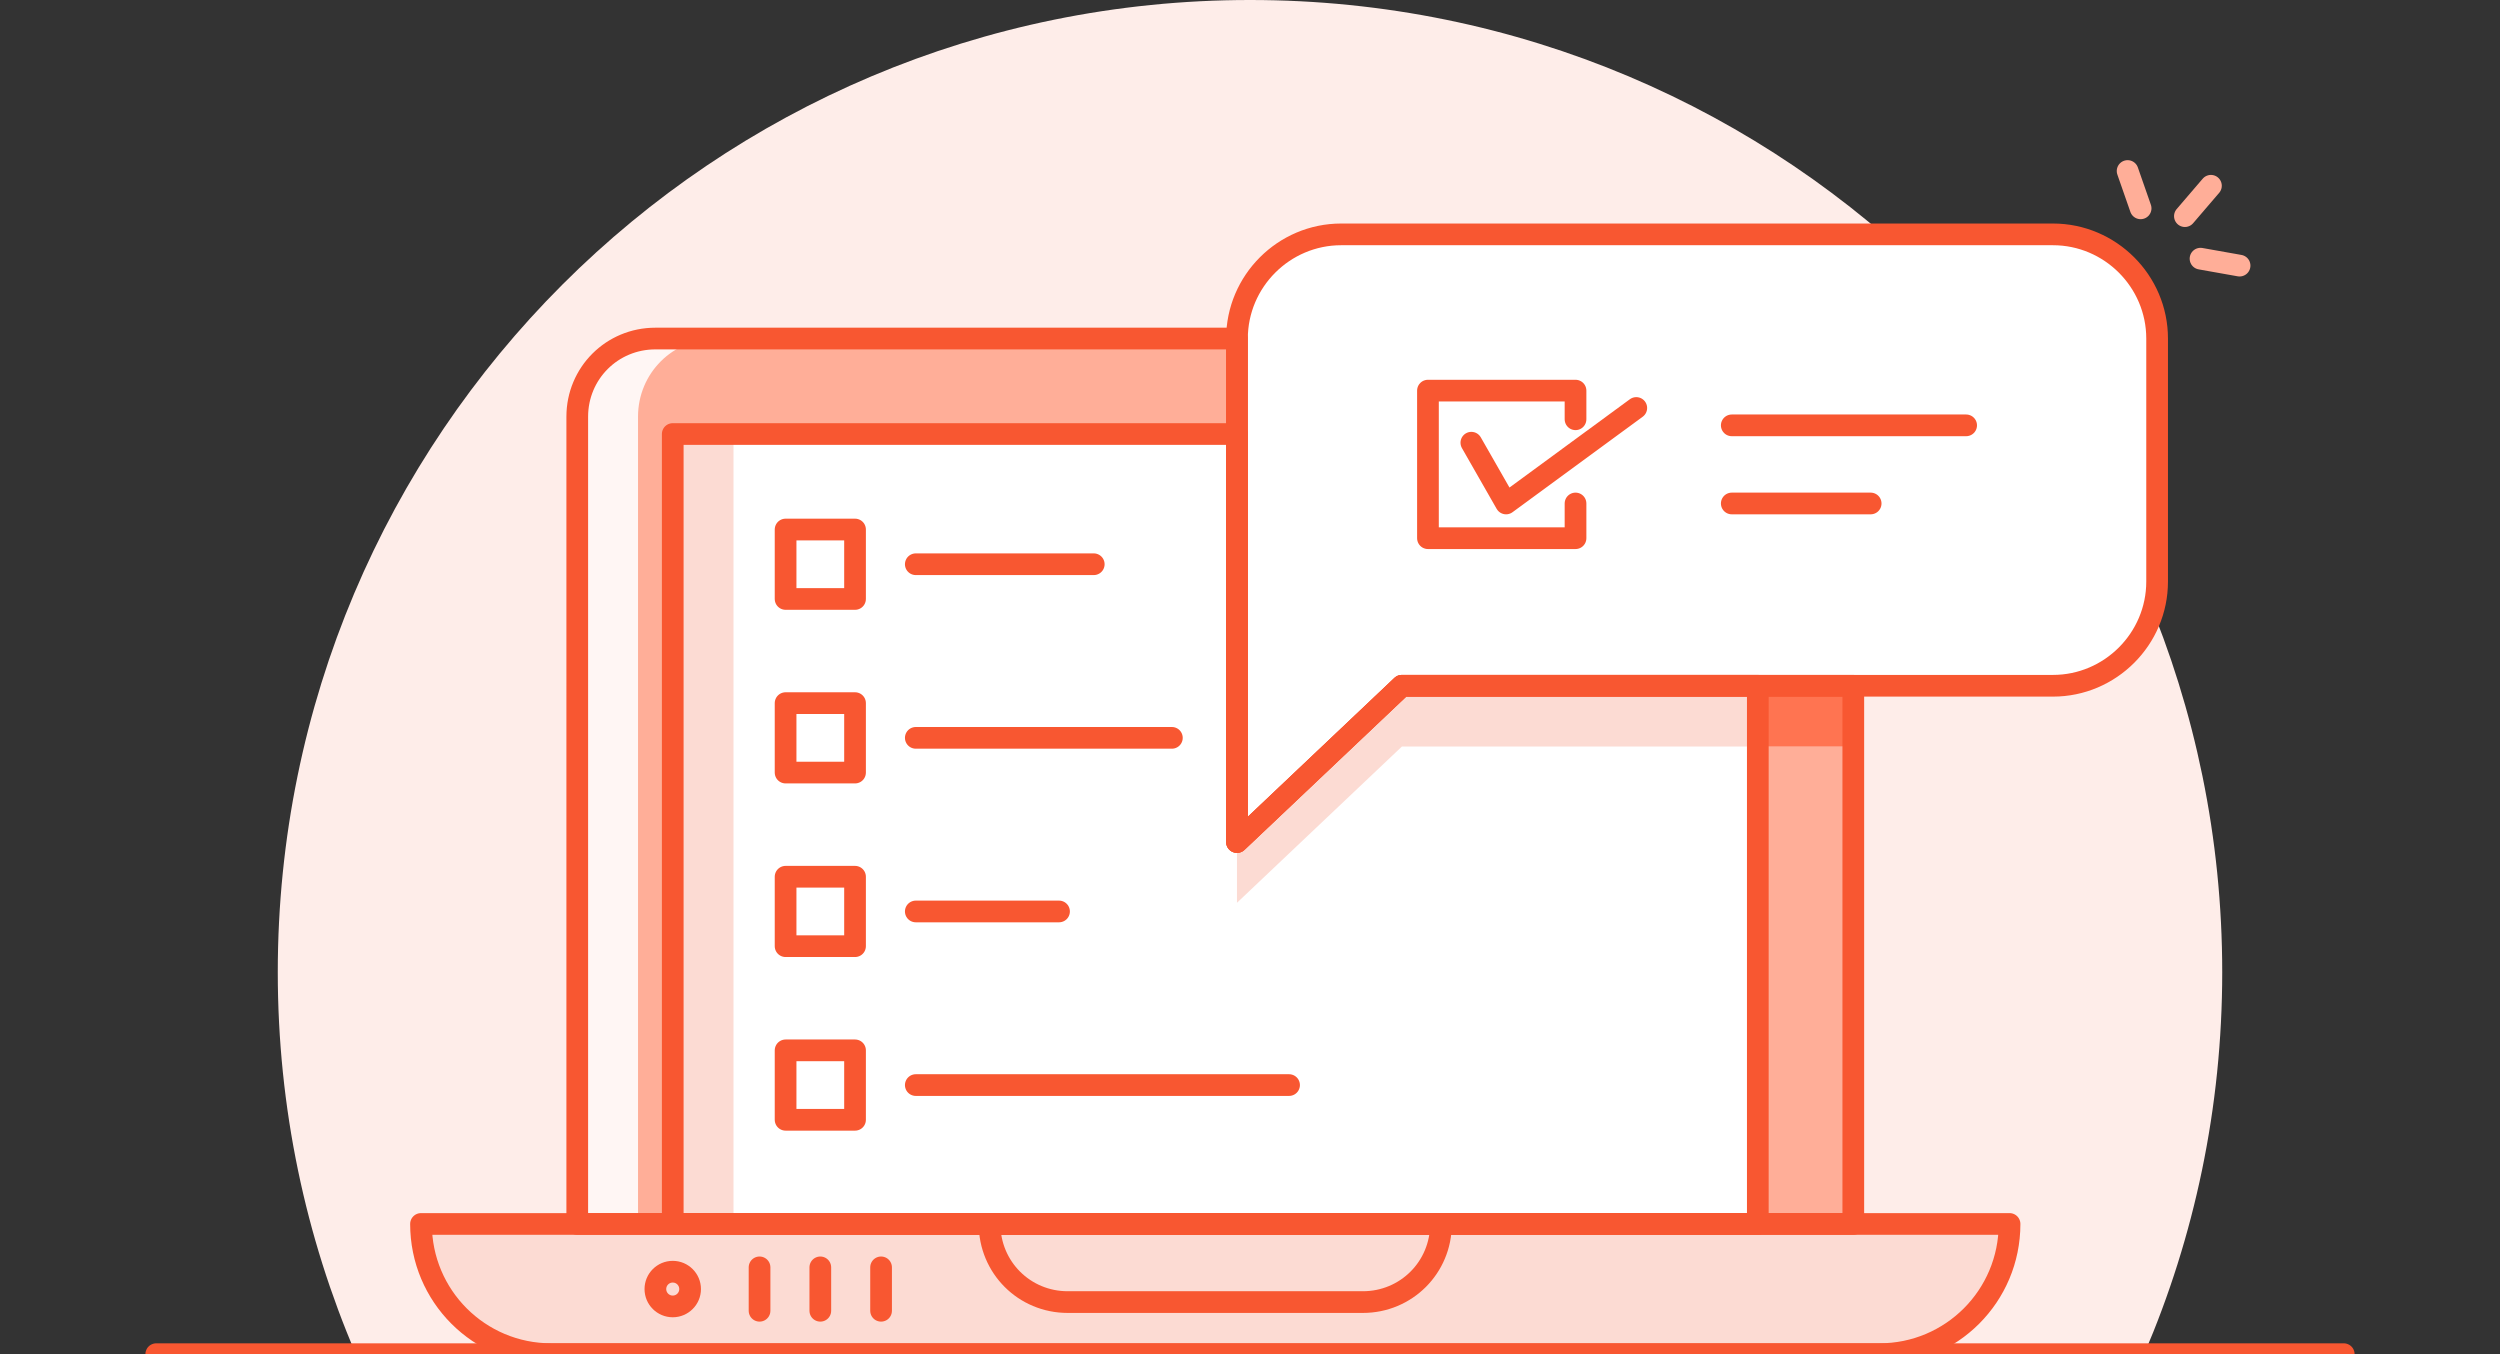 <?xml version="1.0" encoding="utf-8"?>
<!-- Generator: Adobe Illustrator 27.9.0, SVG Export Plug-In . SVG Version: 6.00 Build 0)  -->
<svg version="1.1" id="Layer_1" xmlns="http://www.w3.org/2000/svg" xmlns:xlink="http://www.w3.org/1999/xlink" x="0px" y="0px"
	 viewBox="0 0 288 156" style="enable-background:new 0 0 288 156;" xml:space="preserve">
<rect x="0" y="0" width="288" height="156" fill="#333333" stroke="none"/>
<style type="text/css">
	.st0{fill:#FEEDE9;}
	.st1{fill:#FFAE98;}
	.st2{fill:#FFF6F4;}
	.st3{fill:#FFFFFF;}
	.st4{fill:#FCDBD3;}
	.st5{fill:#FF7451;}
	.st6{fill:none;stroke:#F85731;stroke-width:2.5;stroke-linecap:round;stroke-linejoin:round;}
	.st7{fill:none;stroke:#FFAE98;stroke-width:2.5;stroke-linecap:round;stroke-linejoin:round;}
</style>
<g id="Layer_3">
	<path class="st0" d="M256,112c0,15.6-3.2,30.5-9,44H41c-5.8-13.5-9-28.4-9-44C32,50.1,82.1,0,144,0S256,50.1,256,112z"/>
</g>
<g id="fill">
	<path class="st1" d="M75.5,39h129c5,0,9,4,9,9v93h-147V48C66.5,43,70.5,39,75.5,39z"/>
	<g>
		<path class="st2" d="M82.5,39c-5,0-9,4-9,9v93h-7V48c0-5,4-9,9-9H82.5z"/>
		<path class="st2" d="M70.5,156h-7c-4.1,0-7.9-1.7-10.6-4.4c-2.7-2.7-4.4-6.5-4.4-10.6h7c0,4.1,1.7,7.9,4.4,10.6
			C62.6,154.3,66.4,156,70.5,156z"/>
	</g>
	<rect x="77.5" y="50" class="st3" width="125" height="91"/>
	<path class="st4" d="M48.5,141h183c0,8.3-6.7,15-15,15h-153C55.2,156,48.5,149.3,48.5,141L48.5,141z"/>
	<rect x="77.5" y="50" class="st4" width="7" height="91"/>
	<path class="st3" d="M248.5,39v28c0,6.6-5.4,12-12,12h-75l-19,18V39c0-6.6,5.4-12,12-12h82C243.1,27,248.5,32.4,248.5,39z"/>
	<polygon class="st4" points="202.5,79 202.5,86 161.5,86 142.5,104 142.5,97 161.5,79 	"/>
	<rect x="202.5" y="79" class="st4" width="11" height="7"/>
	<rect x="202.5" y="79" class="st5" width="11" height="7"/>
</g>
<g id="stroke">
	<polygon class="st6" points="202.5,79 202.5,141 77.5,141 77.5,50 142.5,50 142.5,97 161.5,79 	"/>
	<path class="st6" d="M114,141h52c0,5-4,9-9,9h-34C118,150,114,146,114,141L114,141z"/>
	<line class="st6" x1="270" y1="156" x2="18" y2="156"/>
	<path class="st6" d="M213.5,79v62h-147V48c0-5,4-9,9-9h67v58l19-18H213.5z"/>
	<path class="st6" d="M48.5,141h183c0,8.3-6.7,15-15,15h-153C55.2,156,48.5,149.3,48.5,141L48.5,141z"/>
	<path class="st6" d="M248.5,39v28c0,6.6-5.4,12-12,12h-75l-19,18V39c0-6.6,5.4-12,12-12h82C243.1,27,248.5,32.4,248.5,39z"/>
	<line class="st6" x1="101.5" y1="146" x2="101.5" y2="151"/>
	<line class="st6" x1="94.5" y1="146" x2="94.5" y2="151"/>
	<line class="st6" x1="87.5" y1="146" x2="87.5" y2="151"/>
	<circle class="st6" cx="77.5" cy="148.5" r="2"/>
	<g>
		<rect x="90.5" y="121" class="st6" width="8" height="8"/>
		<line class="st6" x1="105.5" y1="125" x2="148.5" y2="125"/>
	</g>
	<g>
		<rect x="90.5" y="101" class="st6" width="8" height="8"/>
		<line class="st6" x1="105.5" y1="105" x2="122" y2="105"/>
	</g>
	<g>
		<rect x="90.5" y="81" class="st6" width="8" height="8"/>
		<line class="st6" x1="105.5" y1="85" x2="135" y2="85"/>
	</g>
	<g>
		<rect x="90.5" y="61" class="st6" width="8" height="8"/>
		<line class="st6" x1="105.5" y1="65" x2="126" y2="65"/>
	</g>
	<g>
		<polyline class="st6" points="181.5,58 181.5,62 164.5,62 164.5,45 181.5,45 181.5,48.3 		"/>
		<polyline class="st6" points="169.5,51 173.5,58 188.5,47 		"/>
		<g>
			<line class="st6" x1="199.5" y1="49" x2="226.5" y2="49"/>
			<line class="st6" x1="199.5" y1="58" x2="215.5" y2="58"/>
		</g>
	</g>
	<g>
		<line class="st7" x1="245.1" y1="19.7" x2="246.6" y2="24"/>
		<line class="st7" x1="253.5" y1="29.8" x2="258" y2="30.6"/>
		<line class="st7" x1="251.7" y1="24.9" x2="254.7" y2="21.4"/>
	</g>
</g>
</svg>
